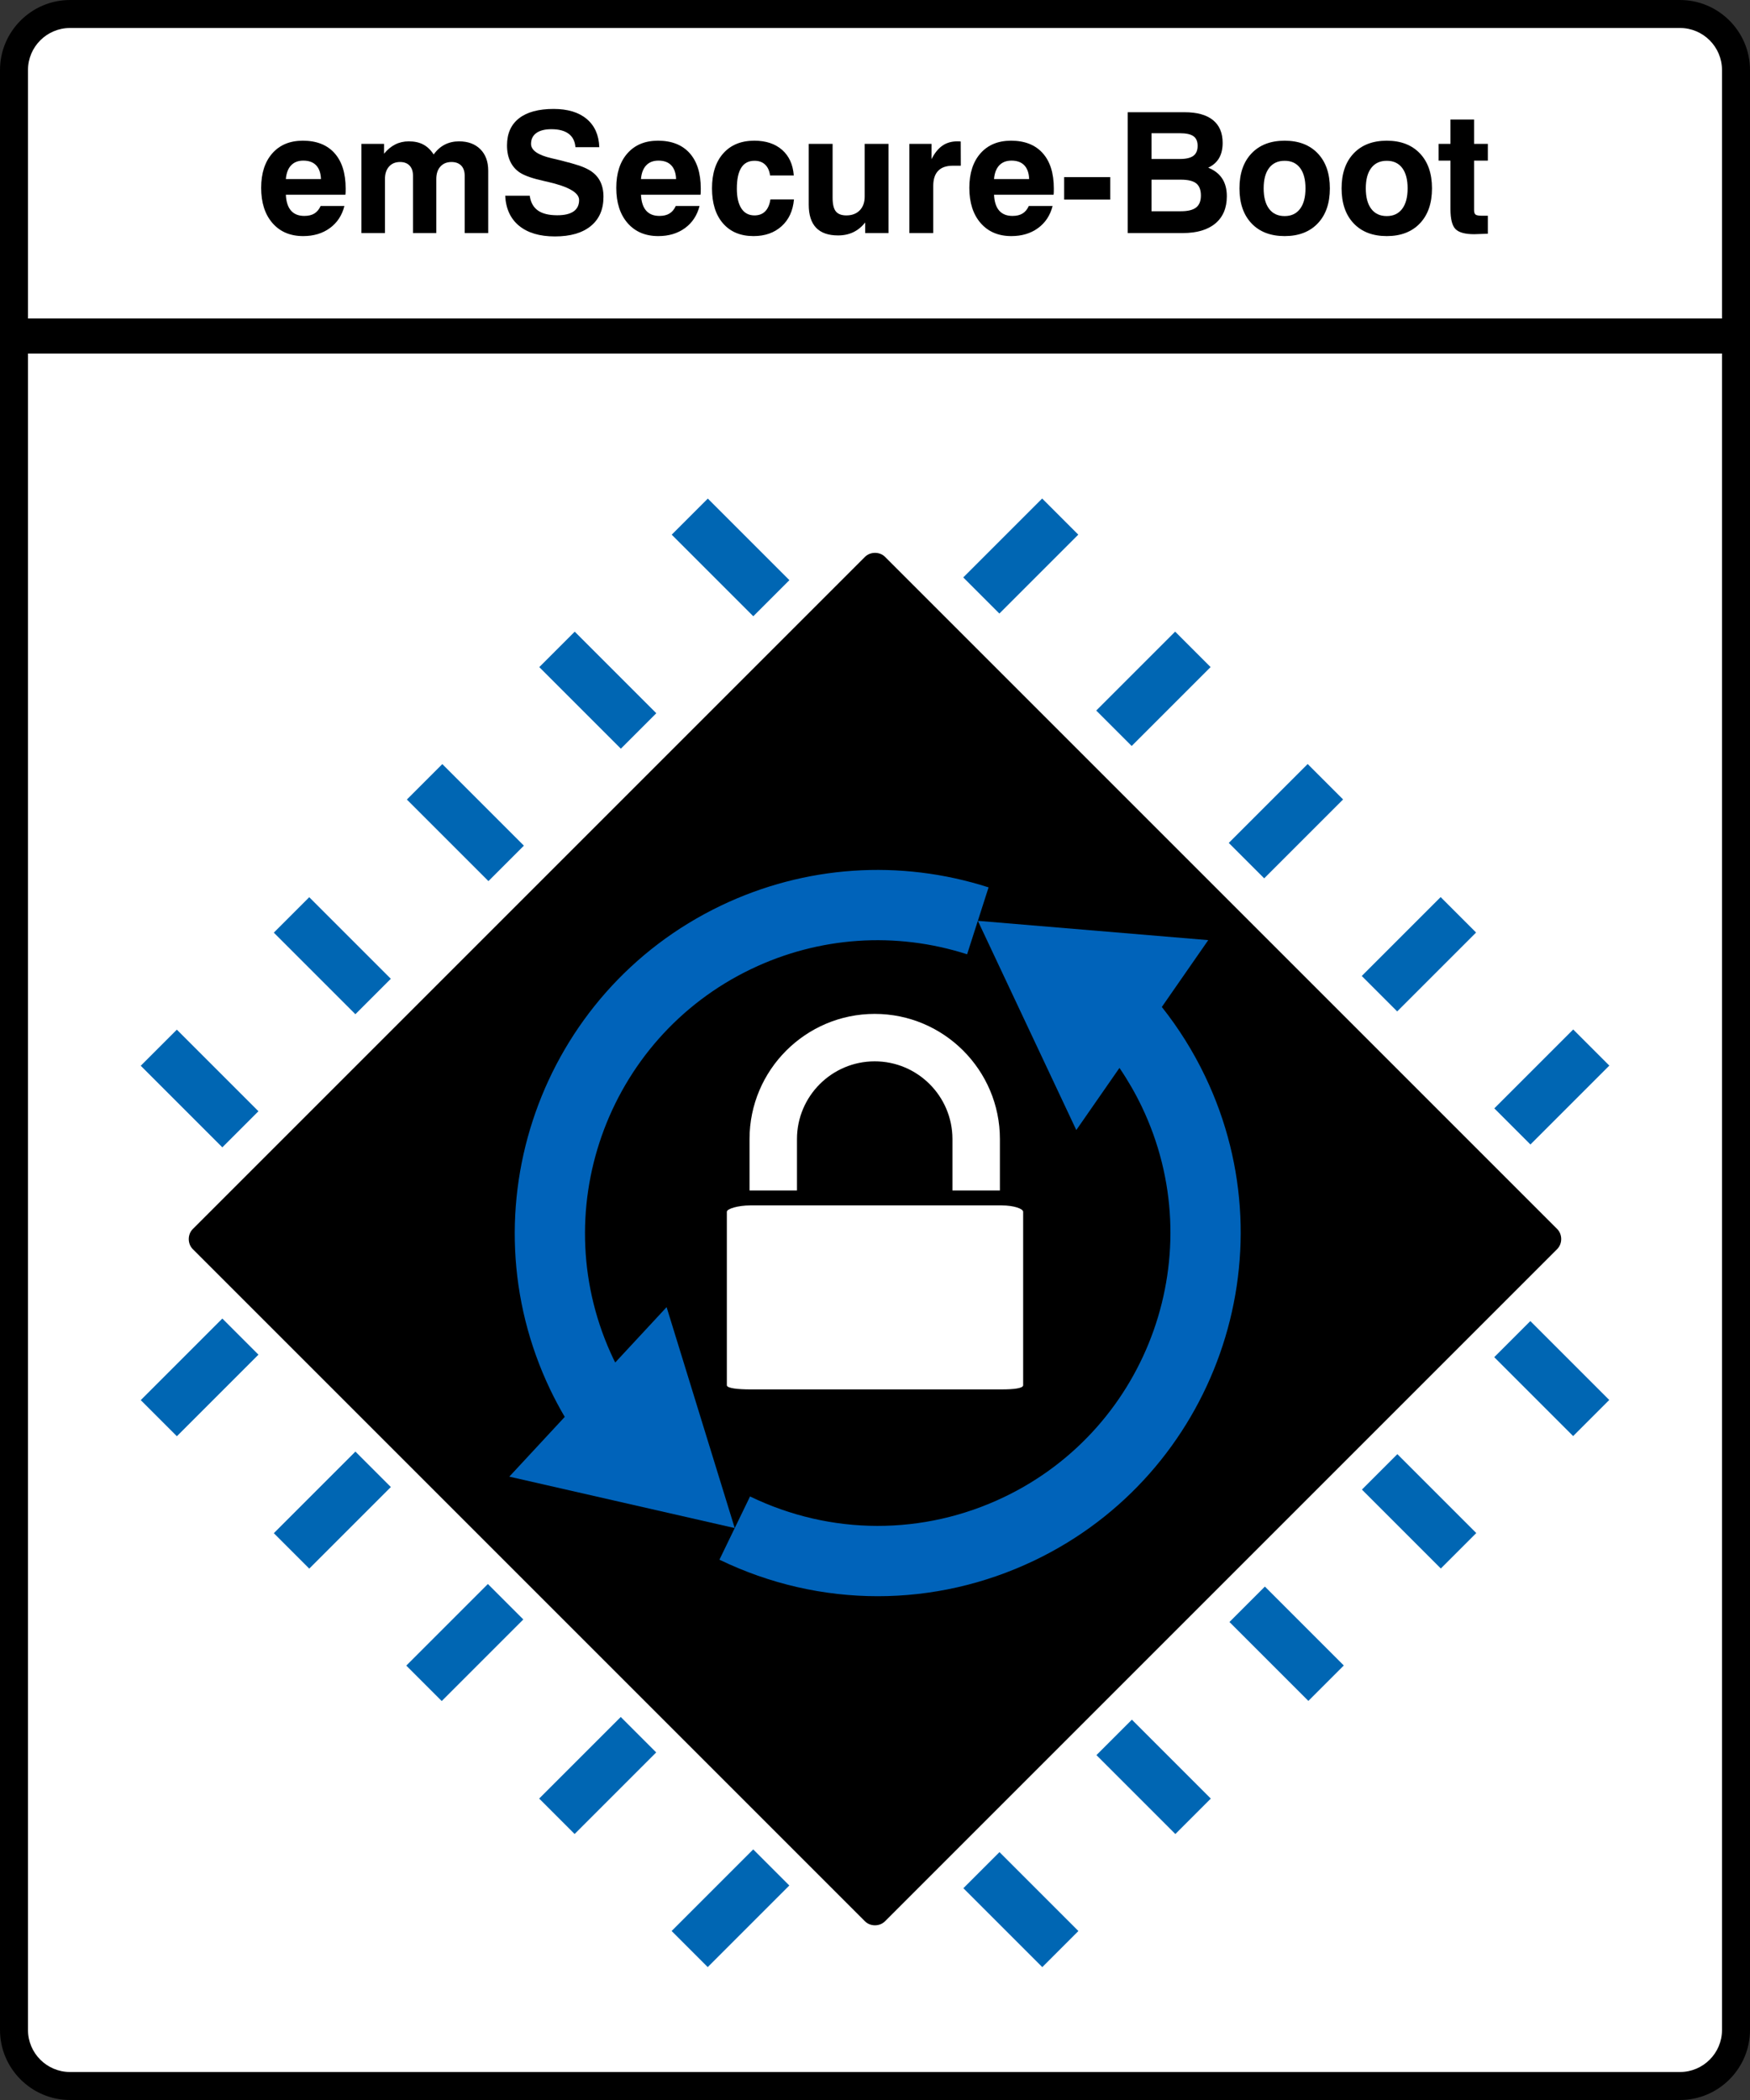 <?xml version="1.0" encoding="utf-8"?>
<!-- Generator: Adobe Illustrator 16.0.0, SVG Export Plug-In . SVG Version: 6.00 Build 0)  -->
<!DOCTYPE svg PUBLIC "-//W3C//DTD SVG 1.1//EN" "http://www.w3.org/Graphics/SVG/1.1/DTD/svg11.dtd">
<svg version="1.1" id="Ebene_1" xmlns="http://www.w3.org/2000/svg" xmlns:xlink="http://www.w3.org/1999/xlink" x="0px" y="0px"
	 width="250px" height="300px" viewBox="0 0 250 300" style="enable-background:new 0 0 250 300;" xml:space="preserve">
<rect x="0" y="0" width="250" height="300" fill="#333333" stroke="none"/>
<g>
	<path style="fill:#FFFFFF;" d="M243.801,2.4c1.699,0,3,1.8,3,4v288.1l-5.379,3.409L7.494,297.396L2.6,294.5V6.4c0-2.2,1.4-4,3-4
		H243.801z"/>
	<path d="M240,0H10C4.5,0,0,4.5,0,10v279.999C0,295.5,4.5,300,10,300h230c5.5,0,10-4.5,10-10.001V10C250,4.5,245.5,0,240,0z M10,4
		h230c3.309,0,6,2.692,6,6.001V45.5H3.999V10C3.999,6.691,6.691,4,10,4z M240,296H10c-3.309,0-6.001-2.691-6.001-6V50.5H246V290
		C246,293.309,243.309,296,240,296z"/>
</g>
<g>
	<g>
		<path d="M126.43,274.469c-0.764,0.765-2.102,0.767-2.866,0.001C27.54,178.446,27.54,178.446,27.54,178.446
			c-0.765-0.765-0.765-2.103,0-2.867c96.026-96.025,96.026-96.025,96.026-96.025c0.765-0.765,2.104-0.767,2.869-0.002
			c96.022,96.024,96.022,96.024,96.022,96.024c0.766,0.765,0.762,2.101-0.003,2.865C126.43,274.469,126.43,274.469,126.43,274.469z"
			/>
		
			<rect x="20.253" y="151.868" transform="matrix(0.707 0.707 -0.707 0.707 118.317 25.404)" style="fill:#0066B3;" width="16.485" height="7.295"/>
		
			<rect x="137.854" y="269.2" transform="matrix(0.707 0.707 -0.707 0.707 235.644 -23.2)" style="fill:#0066B3;" width="15.944" height="7.295"/>
		
			<rect x="39.221" y="132.969" transform="matrix(0.707 0.707 -0.707 0.707 110.457 6.433)" style="fill:#0066B3;" width="16.484" height="7.161"/>
		
			<rect x="156.821" y="250.3" transform="matrix(0.707 0.707 -0.707 0.707 227.788 -42.166)" style="fill:#0066B3;" width="15.944" height="7.162"/>
		
			<rect x="58.235" y="113.954" transform="matrix(0.707 0.707 -0.707 0.707 102.58 -12.582)" style="fill:#0066B3;" width="16.484" height="7.162"/>
		
			<rect x="175.839" y="231.287" transform="matrix(0.707 0.707 -0.707 0.707 219.901 -61.185)" style="fill:#0066B3;" width="15.945" height="7.161"/>
		
			<rect x="77.155" y="95.034" transform="matrix(0.707 0.707 -0.707 0.707 94.744 -31.501)" style="fill:#0066B3;" width="16.484" height="7.162"/>
		
			<rect x="194.755" y="212.367" transform="matrix(0.707 0.707 -0.707 0.707 212.076 -80.1)" style="fill:#0066B3;" width="15.944" height="7.162"/>
		
			<rect x="96.119" y="76.003" transform="matrix(0.707 0.707 -0.707 0.707 86.894 -50.466)" style="fill:#0066B3;" width="16.485" height="7.295"/>
		
			<rect x="213.719" y="193.336" transform="matrix(0.707 0.707 -0.707 0.707 204.208 -99.064)" style="fill:#0066B3;" width="15.945" height="7.295"/>
		
			<rect x="100.712" y="264.415" transform="matrix(0.707 0.707 -0.707 0.707 223.339 6.055)" style="fill:#0066B3;" width="7.295" height="16.485"/>
		
			<rect x="218.046" y="147.351" transform="matrix(0.707 0.707 -0.707 0.707 174.763 -111.269)" style="fill:#0066B3;" width="7.298" height="15.944"/>
		
			<rect x="81.808" y="245.447" transform="matrix(0.707 0.707 -0.707 0.707 204.372 13.913)" style="fill:#0066B3;" width="7.162" height="16.484"/>
		
			<rect x="199.151" y="128.382" transform="matrix(0.707 0.707 -0.707 0.707 155.773 -103.412)" style="fill:#0066B3;" width="7.163" height="15.944"/>
		
			<rect x="62.803" y="226.437" transform="matrix(0.707 0.707 -0.707 0.707 185.386 21.796)" style="fill:#0066B3;" width="7.159" height="16.485"/>
		
			<rect x="180.133" y="109.372" transform="matrix(0.707 0.707 -0.707 0.707 136.783 -95.535)" style="fill:#0066B3;" width="7.159" height="15.945"/>
		
			<rect x="43.877" y="207.515" transform="matrix(0.707 0.707 -0.707 0.707 166.463 29.636)" style="fill:#0066B3;" width="7.162" height="16.484"/>
		
			<rect x="161.217" y="90.452" transform="matrix(0.707 0.707 -0.707 0.707 117.846 -87.697)" style="fill:#0066B3;" width="7.162" height="15.944"/>
		
			<rect x="24.848" y="188.552" transform="matrix(0.707 0.707 -0.707 0.707 147.501 37.489)" style="fill:#0066B3;" width="7.298" height="16.484"/>
		
			<rect x="142.182" y="71.485" transform="matrix(0.707 0.707 -0.707 0.707 98.898 -79.846)" style="fill:#0066B3;" width="7.298" height="15.945"/>
	</g>
	<g>
		<path style="fill:#FFFFFF;" d="M142.841,170.067h-6.777v-7.341c0-6.125-4.982-11.107-11.106-11.107s-11.105,4.982-11.105,11.107
			v7.341h-6.777v-7.341c0-9.861,8.021-17.884,17.883-17.884s17.884,8.022,17.884,17.884V170.067z"/>
		<path style="fill:#FFFFFF;" d="M143.125,172.203h-35.958c-1.714,0-3.332,0.476-3.332,0.909v24.78c0,0.435,1.618,0.594,3.332,0.594
			h35.958c1.714,0,3.04-0.158,3.04-0.594v-24.78C146.165,172.679,144.839,172.203,143.125,172.203z"/>
	</g>
	<g>
		<path style="fill:#0063BA;" d="M102.996,129.372c-25.79,12.347-36.728,43.374-24.383,69.167c0.633,1.317,1.323,2.612,2.064,3.874
			l-7.919,8.536l32.202,7.347l-9.731-31.563l-7.34,7.909c-0.074-0.147-0.151-0.292-0.223-0.438
			c-9.955-20.8-1.134-45.82,19.665-55.778c9.673-4.63,20.62-5.376,30.827-2.1l3.067-9.557
			C128.567,122.706,114.994,123.631,102.996,129.372z"/>
		<path style="fill:#0063BA;" d="M172.163,153.758c-1.696-3.541-3.77-6.859-6.188-9.904l6.632-9.549l-32.913-2.757l14.063,29.887
			l6.166-8.876c1.194,1.754,2.26,3.602,3.186,5.533c9.956,20.798,1.135,45.819-19.666,55.775
			c-11.537,5.523-24.767,5.491-36.294-0.089l-4.373,9.035c7.184,3.478,14.901,5.217,22.618,5.217c7.635,0,15.27-1.702,22.383-5.108
			C173.568,210.575,184.509,179.547,172.163,153.758z"/>
	</g>
</g>
<g>
	<rect x="3.748" y="16.039" style="fill:none;" width="242.001" height="30.041"/>
	<path d="M45.805,29.427h3.398c-0.344,1.344-1.037,2.396-2.08,3.158s-2.314,1.143-3.814,1.143c-1.844,0-3.305-0.619-4.383-1.857
		s-1.617-2.916-1.617-5.033c0-2.086,0.531-3.73,1.594-4.934s2.516-1.805,4.359-1.805c1.953,0,3.461,0.592,4.523,1.775
		s1.594,2.869,1.594,5.057c0,0.242-0.002,0.424-0.006,0.545s-0.014,0.236-0.029,0.346h-8.508c0.047,1,0.291,1.754,0.732,2.262
		s1.076,0.762,1.904,0.762c0.586,0,1.066-0.115,1.441-0.346S45.586,29.912,45.805,29.427z M40.836,25.583h5.016
		c-0.031-0.859-0.26-1.514-0.686-1.963s-1.037-0.674-1.834-0.674c-0.742,0-1.326,0.227-1.752,0.68S40.907,24.732,40.836,25.583z"/>
	<path d="M51.629,33.294V20.556h3.234v1.406c0.477-0.586,1.008-1.027,1.594-1.324s1.234-0.445,1.945-0.445
		c0.805,0,1.492,0.15,2.063,0.451s1.066,0.775,1.488,1.424c0.445-0.625,0.973-1.094,1.582-1.406s1.289-0.469,2.039-0.469
		c1.281,0,2.297,0.375,3.047,1.125s1.125,1.773,1.125,3.07v8.906h-3.363v-8.203c0-0.617-0.166-1.096-0.498-1.436
		s-0.795-0.51-1.389-0.51c-0.664,0-1.191,0.217-1.582,0.65s-0.586,1.025-0.586,1.775v7.723H59v-8.18
		c0-0.625-0.162-1.109-0.486-1.453s-0.779-0.516-1.365-0.516c-0.664,0-1.189,0.219-1.576,0.656s-0.58,1.035-0.58,1.793v7.699H51.629
		z"/>
	<path d="M72.172,27.962h3.504c0.133,0.945,0.52,1.646,1.16,2.104s1.566,0.686,2.777,0.686c1.031,0,1.809-0.184,2.332-0.551
		s0.785-0.91,0.785-1.629c0-1.047-1.504-1.914-4.512-2.602l-0.105-0.023c-0.078-0.016-0.199-0.043-0.363-0.082
		c-1.609-0.352-2.758-0.746-3.445-1.184c-0.609-0.391-1.074-0.916-1.395-1.576s-0.48-1.439-0.48-2.338
		c0-1.68,0.57-2.967,1.711-3.861s2.789-1.342,4.945-1.342c2.016,0,3.592,0.477,4.729,1.43s1.736,2.297,1.799,4.031h-3.41
		c-0.063-0.836-0.383-1.473-0.961-1.91s-1.402-0.656-2.473-0.656c-0.93,0-1.646,0.182-2.15,0.545s-0.756,0.881-0.756,1.553
		c0,0.914,0.98,1.598,2.941,2.051c0.531,0.125,0.945,0.223,1.242,0.293c1.258,0.32,2.15,0.57,2.678,0.75s0.986,0.379,1.377,0.598
		c0.703,0.391,1.23,0.908,1.582,1.553s0.527,1.416,0.527,2.314c0,1.797-0.605,3.189-1.816,4.178s-2.918,1.482-5.121,1.482
		c-2.172,0-3.875-0.504-5.109-1.512S72.266,29.822,72.172,27.962z"/>
	<path d="M96.536,29.427h3.398c-0.344,1.344-1.037,2.396-2.08,3.158s-2.314,1.143-3.814,1.143c-1.844,0-3.305-0.619-4.383-1.857
		s-1.617-2.916-1.617-5.033c0-2.086,0.531-3.73,1.594-4.934s2.516-1.805,4.359-1.805c1.953,0,3.461,0.592,4.523,1.775
		s1.594,2.869,1.594,5.057c0,0.242-0.002,0.424-0.006,0.545s-0.014,0.236-0.029,0.346h-8.508c0.047,1,0.291,1.754,0.732,2.262
		s1.076,0.762,1.904,0.762c0.586,0,1.066-0.115,1.441-0.346S96.317,29.912,96.536,29.427z M91.567,25.583h5.016
		c-0.031-0.859-0.26-1.514-0.686-1.963s-1.037-0.674-1.834-0.674c-0.742,0-1.326,0.227-1.752,0.68S91.637,24.732,91.567,25.583z"/>
	<path d="M110.059,28.49h3.363c-0.141,1.617-0.73,2.895-1.77,3.832s-2.375,1.406-4.008,1.406c-1.852,0-3.303-0.604-4.354-1.811
		s-1.576-2.877-1.576-5.01c0-2.125,0.537-3.791,1.611-4.998s2.553-1.811,4.436-1.811c1.648,0,2.971,0.438,3.967,1.313
		s1.553,2.094,1.67,3.656h-3.387c-0.094-0.68-0.332-1.199-0.715-1.559s-0.887-0.539-1.512-0.539c-0.844,0-1.475,0.332-1.893,0.996
		s-0.627,1.66-0.627,2.988c0,1.227,0.217,2.17,0.65,2.83s1.057,0.99,1.869,0.99c0.633,0,1.141-0.191,1.523-0.574
		S109.942,29.248,110.059,28.49z"/>
	<path d="M126.934,20.556v12.738h-3.339v-1.512c-0.484,0.617-1.049,1.08-1.693,1.389s-1.369,0.463-2.174,0.463
		c-1.398,0-2.447-0.367-3.146-1.102s-1.049-1.832-1.049-3.293v-8.684h3.41v7.699c0,0.906,0.152,1.553,0.457,1.939
		s0.809,0.58,1.512,0.58c0.797,0,1.432-0.24,1.904-0.721s0.709-1.135,0.709-1.963v-7.535H126.934z"/>
	<path d="M129.91,33.294V20.556h3.164v2.18c0.445-0.875,0.965-1.518,1.559-1.928s1.301-0.615,2.121-0.615
		c0.133,0,0.236,0.002,0.311,0.006s0.135,0.01,0.182,0.018l0.012,3.457h-1.137c-0.93,0-1.629,0.242-2.098,0.727
		s-0.703,1.203-0.703,2.156v6.738H129.91z"/>
	<path d="M146.973,29.427h3.398c-0.344,1.344-1.037,2.396-2.08,3.158s-2.314,1.143-3.814,1.143c-1.844,0-3.305-0.619-4.383-1.857
		s-1.617-2.916-1.617-5.033c0-2.086,0.531-3.73,1.594-4.934s2.516-1.805,4.359-1.805c1.953,0,3.461,0.592,4.523,1.775
		s1.594,2.869,1.594,5.057c0,0.242-0.002,0.424-0.006,0.545s-0.014,0.236-0.029,0.346h-8.508c0.047,1,0.291,1.754,0.732,2.262
		s1.076,0.762,1.904,0.762c0.586,0,1.066-0.115,1.441-0.346S146.754,29.912,146.973,29.427z M142.004,25.583h5.016
		c-0.031-0.859-0.26-1.514-0.686-1.963s-1.037-0.674-1.834-0.674c-0.742,0-1.326,0.227-1.752,0.68S142.074,24.732,142.004,25.583z"
		/>
	<path d="M152.023,28.513v-3.211h6.586v3.211H152.023z"/>
	<path d="M161.105,33.294V16.033h8.133c1.766,0,3.111,0.373,4.037,1.119s1.389,1.83,1.389,3.252c0,0.875-0.172,1.605-0.516,2.191
		s-0.859,1.039-1.547,1.359c0.891,0.359,1.557,0.877,1.998,1.553s0.662,1.518,0.662,2.525c0,1.68-0.547,2.977-1.641,3.891
		s-2.645,1.371-4.652,1.371H161.105z M164.504,22.712h4.055c0.875,0,1.516-0.15,1.922-0.451s0.609-0.775,0.609-1.424
		c0-0.633-0.197-1.092-0.592-1.377s-1.049-0.428-1.963-0.428h-4.031V22.712z M164.504,30.177h4.207c0.992,0,1.715-0.18,2.168-0.539
		s0.68-0.926,0.68-1.699c0-0.805-0.223-1.385-0.668-1.74s-1.18-0.533-2.203-0.533h-4.184V30.177z"/>
	<path d="M177.066,26.908c0-2.117,0.574-3.781,1.723-4.992s2.727-1.816,4.734-1.816c2,0,3.576,0.605,4.729,1.816
		s1.729,2.875,1.729,4.992c0,2.125-0.576,3.793-1.729,5.004s-2.729,1.816-4.729,1.816c-2.008,0-3.586-0.605-4.734-1.816
		S177.066,29.033,177.066,26.908z M180.523,26.908c0,1.266,0.26,2.242,0.779,2.93s1.26,1.031,2.221,1.031
		c0.945,0,1.678-0.344,2.197-1.031s0.779-1.664,0.779-2.93c0-1.258-0.258-2.229-0.773-2.912s-1.25-1.025-2.203-1.025
		c-0.961,0-1.701,0.342-2.221,1.025S180.523,25.65,180.523,26.908z"/>
	<path d="M191.656,26.908c0-2.117,0.574-3.781,1.723-4.992s2.727-1.816,4.734-1.816c2,0,3.576,0.605,4.729,1.816
		s1.729,2.875,1.729,4.992c0,2.125-0.576,3.793-1.729,5.004s-2.729,1.816-4.729,1.816c-2.008,0-3.586-0.605-4.734-1.816
		S191.656,29.033,191.656,26.908z M195.113,26.908c0,1.266,0.26,2.242,0.779,2.93s1.26,1.031,2.221,1.031
		c0.945,0,1.678-0.344,2.197-1.031s0.779-1.664,0.779-2.93c0-1.258-0.258-2.229-0.773-2.912s-1.25-1.025-2.203-1.025
		c-0.961,0-1.701,0.342-2.221,1.025S195.113,25.65,195.113,26.908z"/>
	<path d="M212.551,33.388c-0.313,0.008-0.686,0.021-1.119,0.041s-0.709,0.029-0.826,0.029c-1.305,0-2.197-0.244-2.678-0.732
		s-0.721-1.451-0.721-2.889v-6.891h-1.688v-2.391h1.688v-3.48h3.375v3.48h1.969v2.391h-1.969v7.055c0,0.336,0.074,0.557,0.223,0.662
		s0.453,0.158,0.914,0.158h0.832V33.388z"/>
</g>
</svg>
